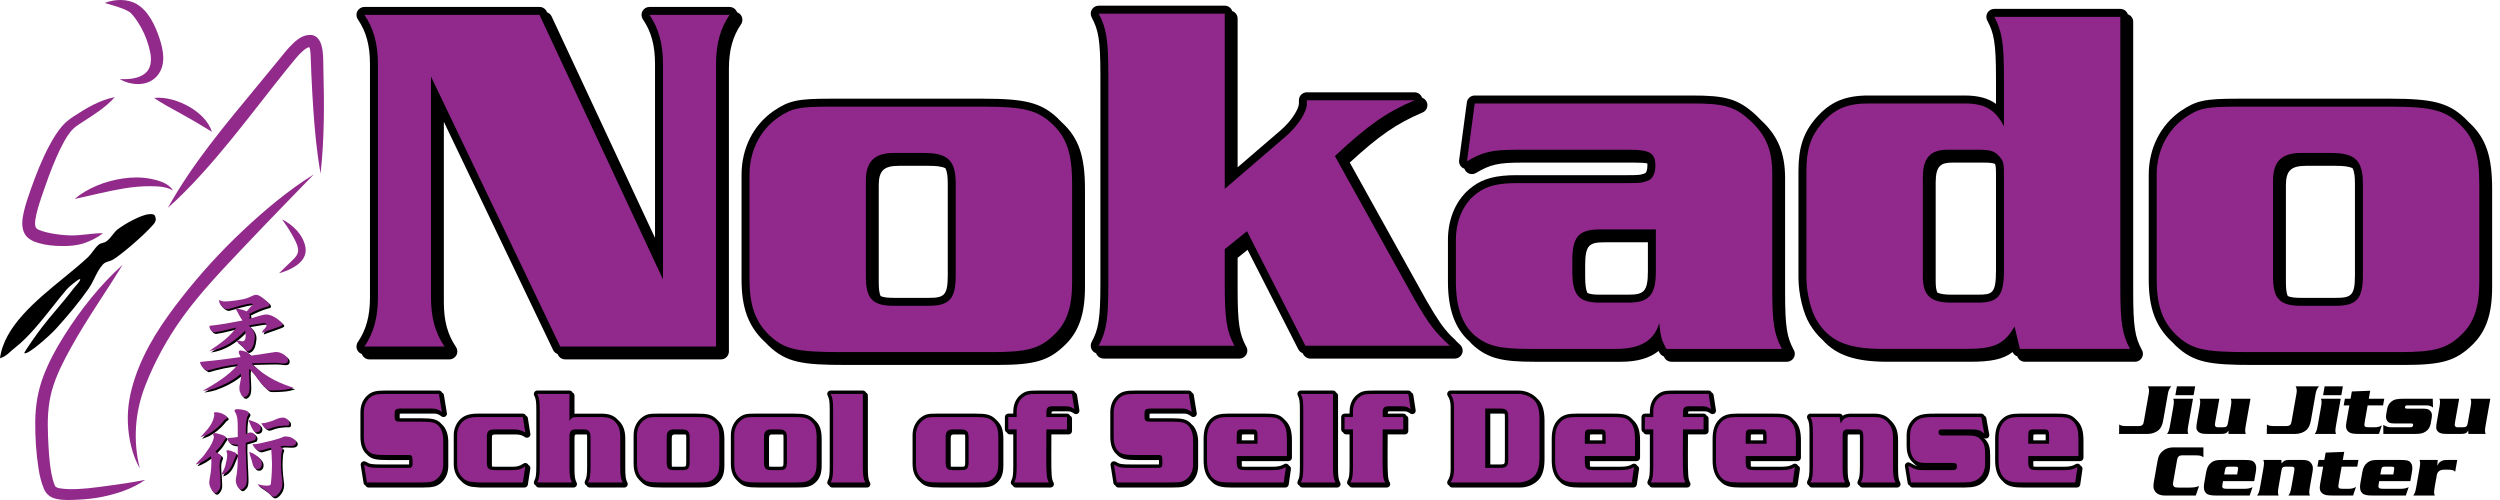 <?xml version="1.0" encoding="utf-8"?>
<!-- Generator: Adobe Illustrator 15.0.2, SVG Export Plug-In . SVG Version: 6.00 Build 0)  -->
<!DOCTYPE svg PUBLIC "-//W3C//DTD SVG 1.1//EN" "http://www.w3.org/Graphics/SVG/1.1/DTD/svg11.dtd">
<svg version="1.1" id="Layer_1" xmlns="http://www.w3.org/2000/svg" xmlns:xlink="http://www.w3.org/1999/xlink" x="0px" y="0px"
	 width="1100px" height="220px" viewBox="-300 -45 1100 220" enable-background="new -300 -45 1100 220" xml:space="preserve">
<g>
	<path d="M26.257-37.925c-0.42-0.796-1.125-1.378-1.949-1.664c-0.058-0.169-0.126-0.335-0.211-0.497
		c-0.606-1.147-1.797-1.865-3.095-1.865h-35.231c-1.298,0-2.489,0.718-3.095,1.866c-0.606,1.148-0.527,2.537,0.205,3.608
		c3.688,5.4,5.333,11.469,5.333,19.68v76.49l-45.496-97.464c-0.402-0.861-1.131-1.498-1.996-1.808l-0.165-0.353
		c-0.575-1.232-1.812-2.02-3.171-2.02h-77.041c-1.298,0-2.489,0.718-3.095,1.865s-0.528,2.536,0.204,3.608
		c3.689,5.404,5.334,11.474,5.334,19.681V85.813c0,8.211-1.645,14.282-5.334,19.685c-0.731,1.072-0.811,2.461-0.204,3.608
		c0.42,0.796,1.125,1.378,1.95,1.664c0.058,0.169,0.126,0.335,0.211,0.495c0.606,1.147,1.797,1.865,3.095,1.865h35.23
		c1.297,0,2.489-0.718,3.095-1.865s0.528-2.536-0.204-3.607c-3.688-5.404-5.333-11.476-5.333-19.686V8.6l48.058,100.382
		c0.404,0.845,1.125,1.468,1.977,1.774l0.184,0.385c0.582,1.215,1.81,1.988,3.157,1.988h68.552c1.933,0,3.5-1.567,3.5-3.5V-14.636
		c0-8.208,1.644-14.278,5.331-19.682C26.785-35.389,26.863-36.778,26.257-37.925z"/>
	<path d="M638.607,83.518V-35.428c0-1.533-0.992-2.821-2.363-3.295c-0.474-1.373-1.763-2.366-3.296-2.366h-55.464
		c-1.23,0-2.37,0.646-3.003,1.702c-0.632,1.056-0.663,2.366-0.082,3.451c2.928,5.467,3.839,9.698,3.839,25.502V0.711
		c-3.533-2.582-7.965-3.691-13.915-3.691h-42.085c-10.497,0-17.018,2.794-23.272,9.984c-5.502,6.416-7.646,12.951-7.646,23.31
		v46.884c0,7.123,2.091,15.718,4.958,20.417c1.656,2.758,3.519,5.055,5.664,6.96c6.07,6.823,14.641,9.601,28.619,9.601h36.336
		c9.071,0,14.487-1.053,18.646-4.261c0.394,0.905,1.152,1.595,2.072,1.911c0.486,1.391,1.793,2.35,3.293,2.35h48.458
		c0.006-0.001,0.014-0.001,0.02,0c1.934,0,3.5-1.567,3.5-3.5c0-0.721-0.218-1.391-0.591-1.947
		C639.487,103.396,638.607,99.036,638.607,83.518z M578.238,33.814v40.09c0,10.322-1.653,10.748-7.974,10.748H558.58
		c-2.826,0-4.787-0.274-6.147-0.915c-0.562-1.229-0.734-2.873-0.734-5.039V35.326c0-7.46,2.365-8.773,7.335-8.773h14.024
		c2.59,0,3.911,0.206,4.728,0.563C578.235,28.001,578.238,29.3,578.238,33.814z"/>
	<path d="M786.497,8.97c-0.086-0.08-0.172-0.155-0.258-0.234c-0.6-0.653-1.225-1.297-1.901-1.927
		c-7.092-6.582-14.043-8.384-32.339-8.384h-67.573c-14.378,0-18.103,0.811-24.949,5.448c-8.924,6.221-14.042,16.452-14.042,28.07
		v45.992c0,12.382,2.928,20.479,9.83,27.111c0.198,0.185,0.396,0.362,0.592,0.539c0.501,0.549,1.017,1.091,1.567,1.62
		c7.81,7.272,14.586,8.371,33.837,8.371h66.506c16.564,0,22.7-1.775,29.833-8.624c6.27-5.976,8.945-13.679,8.945-25.756V38.262
		C796.545,23.722,793.822,15.783,786.497,8.97z M705.802,79.004V36.515c0-6.394,2.229-8.551,8.836-8.551h13.17
		c3.417,0,5.759,0.266,7.358,1.08c0.76,1.525,1.007,3.717,1.007,6.838v40.308c0,8.896-1.7,9.865-8.399,9.865h-15.295
		c-2.658,0-4.535-0.194-5.862-0.789C705.997,83.874,705.802,81.872,705.802,79.004z"/>
	<path d="M167.344,8.97c-0.09-0.084-0.181-0.164-0.271-0.246c-0.596-0.649-1.217-1.289-1.89-1.915
		c-7.093-6.582-14.044-8.384-32.339-8.384H65.269c-14.38,0-18.105,0.811-24.948,5.448c-8.924,6.22-14.042,16.452-14.042,28.07
		v45.992c0,12.384,2.928,20.48,9.829,27.11c0.201,0.187,0.4,0.367,0.6,0.546c0.499,0.547,1.013,1.087,1.561,1.613
		c7.807,7.273,14.584,8.372,33.837,8.372h66.507c16.566,0,22.702-1.775,29.833-8.625c6.271-5.979,8.946-13.682,8.946-25.755V38.262
		C177.392,23.726,174.669,15.788,167.344,8.97z M86.649,79.004V36.515c0-6.394,2.229-8.551,8.834-8.551h13.17
		c3.415,0,5.756,0.266,7.355,1.079c0.761,1.524,1.008,3.717,1.008,6.839v40.308c0,8.896-1.7,9.865-8.399,9.865H93.322
		c-2.656,0-4.532-0.194-5.859-0.788C86.844,83.875,86.649,81.872,86.649,79.004z"/>
	<path d="M245.328,112.772c1.933,0,3.5-1.567,3.5-3.5c0-0.721-0.218-1.391-0.591-1.946c-2.805-5.329-3.684-9.689-3.684-25.217
		V68.446l4.374-3.524l22.328,43.781c0.408,0.801,1.104,1.392,1.92,1.69l0.239,0.469c0.598,1.172,1.803,1.91,3.118,1.91h63.54
		c1.438,0,2.73-0.88,3.257-2.219s0.181-2.863-0.873-3.844c-0.592-0.551-1.138-1.065-1.662-1.567
		c-0.145-0.211-0.305-0.413-0.497-0.592c-0.712-0.662-1.365-1.278-1.982-1.873c-3.465-3.63-5.876-7.153-10.692-15.479L293.897,26.52
		c13.192-12.08,20.663-17.172,32.037-22.025c1.53-0.652,2.389-2.291,2.056-3.92c-0.254-1.24-1.146-2.21-2.291-2.605
		c-0.482-1.391-1.791-2.354-3.297-2.354h-47.387c-1.933,0-3.5,1.567-3.5,3.5v1.532c0,1.949-2.82,7.198-7.919,11.588l-19.044,16.383
		v-65.453c0-1.534-0.992-2.822-2.365-3.295c-0.473-1.373-1.762-2.365-3.295-2.365h-55.475c-1.23,0-2.371,0.646-3.003,1.702
		c-0.632,1.056-0.664,2.366-0.083,3.451c2.927,5.463,3.838,9.693,3.838,25.5V79.95c0,15.814-0.911,20.046-3.838,25.511
		c-0.581,1.085-0.549,2.395,0.083,3.45c0.43,0.717,1.096,1.238,1.863,1.504c0.078,0.226,0.173,0.446,0.298,0.655
		c0.632,1.056,1.772,1.702,3.003,1.702h59.73C245.314,112.772,245.321,112.772,245.328,112.772z"/>
	<path d="M346.524,105.186c0.706,0.804,1.464,1.56,2.275,2.268c6.264,5.215,12.152,6.723,26.257,6.723h38.248
		c7.097,0,12.578-1.603,16.448-4.741c0.146,0.267,0.295,0.536,0.457,0.819c0.411,0.72,1.059,1.252,1.811,1.534
		c0.114,0.206,0.225,0.409,0.349,0.625c0.623,1.09,1.782,1.763,3.038,1.763h50.787c0.006-0.001,0.014-0.001,0.02,0
		c1.934,0,3.5-1.567,3.5-3.5c0-0.721-0.217-1.391-0.591-1.947c-2.804-5.326-3.683-9.654-3.683-25V33.356
		c0-10.941-3.128-18.523-10.455-25.347c-0.037-0.035-0.072-0.064-0.109-0.098c-0.646-0.696-1.32-1.384-2.049-2.063
		c-8.136-7.611-13.97-8.828-28.527-8.828h-95.42c-1.754,0-3.236,1.298-3.469,3.036l-3.397,25.417
		c-0.178,1.33,0.42,2.645,1.539,3.384c0.248,0.165,0.515,0.288,0.788,0.383c0.247,0.714,0.717,1.346,1.371,1.778
		c1.12,0.741,2.563,0.774,3.717,0.089c6.306-3.745,9.875-4.554,20.101-4.554h49.731c2.688,0,4.429,0.109,5.577,0.357
		c0.021,0.301,0.023,0.63,0.023,0.996c0,1.539-0.372,3.188-1.202,3.402c-0.088,0.022-0.175,0.048-0.261,0.078l-0.198,0.068
		c-1.39,0.478-1.809,0.622-7.163,0.622h-48.876c-8.869,0-14.651,1.525-19.287,5.062c-6.851,5.036-10.779,13.566-10.779,23.405v18.4
		C337.095,90.994,340.162,99.563,346.524,105.186z M397.473,76.51v-4.61c0-9.081,1.73-10.292,8.608-10.292h18.996v12.744
		c0,9.02-1.837,10.302-8.618,10.302h-12.537c-2.404,0-4.169-0.158-5.461-0.739C397.739,82.368,397.473,80.037,397.473,76.51z"/>
	<path d="M-105.713,141.6c-0.102-0.117-0.199-0.241-0.307-0.348c-1.84-1.902-4.032-2.209-8.564-2.209h-8.896
		c-0.266,0-0.472-0.005-0.653-0.013c0-0.053-0.002-0.101-0.002-0.161v-1.343c0-0.245,0.021-0.384,0.038-0.455
		c0.104-0.033,0.36-0.089,0.903-0.089h14.104c1.191,0,1.918,0.17,3.337,1.223c0.264,0.196,0.579,0.296,0.894,0.296
		c0.007,0,0.013,0,0.02,0c0.829,0,1.5-0.672,1.5-1.5c0-0.168-0.028-0.33-0.079-0.481l-1.262-7.703
		c-0.083-0.504-0.418-0.901-0.856-1.104c-0.241-0.518-0.75-0.874-1.344-0.874h-23.434c-4.245,0-6.128,0.353-8.256,2.349
		c-1.888,1.82-2.845,4.267-2.845,7.269v10.687c0,3.462,0.876,6.016,2.587,7.575c0.046,0.043,0.097,0.075,0.144,0.116
		c0.181,0.215,0.372,0.418,0.577,0.604c1.792,1.687,4.173,1.983,8.514,1.983h9.604c0,0.057,0.002,0.11,0.002,0.174v1.226
		c0,0.246-0.005,0.417-0.013,0.535c-0.287,0.009-0.812,0.009-1.471,0.009h-10.469c-4.752,0-5.375-0.165-7.098-1.19
		c-0.5-0.297-1.127-0.278-1.609,0.048c-0.481,0.326-0.73,0.902-0.639,1.478l1.248,7.825c0.081,0.506,0.417,0.905,0.857,1.11
		c0.241,0.517,0.75,0.874,1.345,0.874h23.976c4.245,0,6.128-0.353,8.256-2.348c1.888-1.822,2.845-4.248,2.845-7.211v-10.628
		c0-3.074-0.933-5.762-2.538-7.35C-105.433,141.834-105.575,141.722-105.713,141.6z"/>
	<path d="M-81.375,146.15h7.92c2.047,0,3.173,0.301,4.462,1.193c0.256,0.178,0.555,0.267,0.854,0.267c0.007,0,0.013,0,0.02,0
		c0.829,0,1.5-0.672,1.5-1.5c0-0.165-0.027-0.324-0.076-0.473l-1.047-6.651c-0.08-0.507-0.417-0.908-0.857-1.113
		c-0.241-0.518-0.75-0.874-1.345-0.874h-19.962c-3.307,0-5.569,0.691-7.32,2.229c-1.873,1.598-3.13,4.426-3.13,7.038v13.022
		c0,2.9,1.156,5.481,3.063,7.189c1.168,1.327,2.715,2.276,4.517,2.663c0.366,0.057,3.414,0.368,3.972,0.368h19.582
		c0.741,0,1.37-0.54,1.482-1.272l1.085-7.065c0.09-0.586-0.173-1.17-0.672-1.49c-0.051-0.033-0.109-0.048-0.163-0.073
		c-0.117-0.261-0.308-0.487-0.557-0.647c-0.5-0.32-1.14-0.317-1.635,0.01c-1.696,1.115-2.652,1.388-4.872,1.388h-7.431
		c-0.729,0-1.208-0.029-1.548-0.104c-0.025-0.193-0.029-0.423-0.029-0.713v-11.504C-83.563,146.257-83.563,146.15-81.375,146.15z"/>
	<path d="M-24.874,160.768v-12.847c0-3.187-0.806-5.603-2.445-7.367c-0.246-0.273-0.495-0.521-0.75-0.75
		c-1.871-2.068-3.907-2.805-7.759-2.805h-10.361c-0.366,0-0.707,0.02-1.035,0.055v-7.995c0-0.601-0.355-1.115-0.865-1.354
		c-0.239-0.511-0.754-0.866-1.355-0.866h-14.158c-0.522,0-1.007,0.271-1.28,0.718c-0.272,0.445-0.293,1.001-0.055,1.466
		c0.702,1.37,0.92,2.453,0.92,6.558v24.468c0,4.105-0.218,5.188-0.92,6.558c-0.238,0.465-0.217,1.021,0.055,1.466
		c0.157,0.257,0.388,0.446,0.653,0.569c0.023,0.05,0.038,0.104,0.067,0.151c0.272,0.446,0.757,0.718,1.28,0.718h15.243
		c0.519,0,1.001-0.269,1.274-0.709s0.3-0.992,0.07-1.457c-0.72-1.453-0.929-2.492-0.929-6.575v-12.964
		c0-1.653,0.339-1.653,1.158-1.653h3.58c0.284,0,0.521,0,0.718,0.029c0.066,0.282,0.1,0.659,0.1,1.195v12.672
		c0,4.084-0.209,5.123-0.929,6.575c-0.23,0.465-0.204,1.016,0.07,1.457c0.157,0.252,0.386,0.439,0.647,0.561
		c0.025,0.054,0.042,0.109,0.073,0.16c0.273,0.44,0.755,0.709,1.274,0.709h15.243c0.522,0,1.007-0.271,1.28-0.718
		s0.293-1.002,0.055-1.467C-24.655,165.956-24.874,164.874-24.874,160.768z"/>
	<path d="M15.741,139.903c-0.149-0.166-0.294-0.334-0.461-0.496c-2.141-2.073-4.315-2.408-8.692-2.408h-17.25
		c-3.604,0-4.772,0.184-6.741,1.572c-2.427,1.766-3.818,4.655-3.818,7.928v12.264c0,3.455,0.796,5.729,2.679,7.615
		c0.14,0.136,0.279,0.264,0.418,0.386c0.101,0.111,0.194,0.227,0.302,0.335c2.137,2.078,4.044,2.41,9.074,2.41H8.231
		c3.939,0,5.93-0.346,8.055-2.479c1.717-1.707,2.45-3.876,2.45-7.254v-11.446c0-4.039-0.741-6.262-2.735-8.201
		C15.915,140.045,15.827,139.981,15.741,139.903z M-4.427,159.191v-11.329c0-1.476,0.391-1.712,1.646-1.712h3.363
		c0.56,0,0.957,0.024,1.258,0.1c0.077,0.309,0.103,0.718,0.103,1.301v10.744c0,2.063-0.175,2.063-1.538,2.063h-3.905
		c-0.356,0-0.637,0-0.857-0.029C-4.409,160.058-4.427,159.695-4.427,159.191z"/>
	<path d="M58.537,139.903c-0.149-0.166-0.294-0.334-0.461-0.496c-2.141-2.073-4.315-2.408-8.692-2.408h-17.25
		c-3.604,0-4.772,0.184-6.741,1.572c-2.427,1.766-3.818,4.655-3.818,7.928v12.264c0,3.455,0.796,5.729,2.679,7.615
		c0.14,0.136,0.279,0.264,0.418,0.386c0.101,0.111,0.194,0.227,0.302,0.335c2.137,2.078,4.044,2.41,9.074,2.41h16.979
		c3.939,0,5.93-0.346,8.055-2.479c1.717-1.707,2.45-3.876,2.45-7.254v-11.446c0-4.039-0.741-6.262-2.735-8.201
		C58.71,140.045,58.623,139.981,58.537,139.903z M38.368,159.191v-11.329c0-1.476,0.391-1.712,1.646-1.712h3.363
		c0.56,0,0.957,0.024,1.257,0.1c0.077,0.309,0.103,0.718,0.103,1.301v10.744c0,2.063-0.175,2.063-1.538,2.063h-3.906
		c-0.356,0-0.636,0-0.857-0.029C38.387,160.058,38.368,159.695,38.368,159.191z"/>
	<path d="M81.868,160.768v-31.709c0-0.601-0.355-1.115-0.865-1.354c-0.239-0.511-0.754-0.866-1.355-0.866H65.49
		c-0.522,0-1.007,0.271-1.28,0.718c-0.272,0.445-0.293,1.001-0.055,1.466c0.702,1.37,0.92,2.453,0.92,6.558v24.468
		c0,4.105-0.218,5.188-0.92,6.558c-0.238,0.465-0.217,1.021,0.055,1.466c0.157,0.257,0.388,0.446,0.653,0.569
		c0.023,0.05,0.038,0.104,0.067,0.151c0.272,0.446,0.757,0.718,1.28,0.718h15.243c0.007-0.001,0.013-0.001,0.02,0
		c0.829,0,1.5-0.672,1.5-1.5c0-0.324-0.103-0.625-0.278-0.871C82.067,165.851,81.868,164.685,81.868,160.768z"/>
	<path d="M138.486,139.903c-0.149-0.166-0.294-0.334-0.461-0.496c-2.141-2.073-4.315-2.408-8.692-2.408h-17.25
		c-3.604,0-4.772,0.184-6.741,1.572c-2.427,1.766-3.818,4.655-3.818,7.928v12.264c0,3.455,0.796,5.729,2.679,7.615
		c0.14,0.136,0.279,0.264,0.418,0.386c0.101,0.111,0.194,0.227,0.302,0.335c2.137,2.078,4.044,2.41,9.074,2.41h16.979
		c3.939,0,5.93-0.346,8.055-2.479c1.717-1.707,2.45-3.876,2.45-7.254v-11.446c0-4.039-0.741-6.262-2.735-8.201
		C138.659,140.045,138.572,139.981,138.486,139.903z M118.317,159.191v-11.329c0-1.476,0.391-1.712,1.646-1.712h3.363
		c0.56,0,0.957,0.024,1.257,0.1c0.077,0.309,0.103,0.718,0.103,1.301v10.744c0,2.063-0.175,2.063-1.538,2.063h-3.906
		c-0.356,0-0.636,0-0.857-0.029C118.336,160.058,118.317,159.695,118.317,159.191z"/>
	<path d="M173.897,128.829c-0.079-0.509-0.416-0.911-0.857-1.117c-0.241-0.518-0.75-0.874-1.345-0.874h-14.646
		c-4.556,0-5.834,0.17-7.922,1.838c-2.151,1.684-3.288,4.293-3.288,7.546v0.777h-2.188c-0.829,0-1.5,0.672-1.5,1.5v5.431
		c0,0.601,0.355,1.115,0.865,1.354c0.239,0.511,0.754,0.866,1.355,0.866h1.468v13.896c0,4.084-0.209,5.123-0.929,6.575
		c-0.23,0.465-0.204,1.016,0.07,1.457c0.157,0.252,0.386,0.439,0.647,0.561c0.025,0.054,0.042,0.109,0.073,0.16
		c0.273,0.44,0.755,0.709,1.274,0.709h15.243c0.527,0,1.016-0.276,1.287-0.729c0.271-0.452,0.285-1.014,0.036-1.479
		c-0.854-1.596-0.962-2.918-0.962-11.789c0-3.328,0-5.497,0.039-9.361h7.574c0.829,0,1.5-0.672,1.5-1.5v-5.431
		c0-0.601-0.355-1.115-0.865-1.354c-0.239-0.511-0.754-0.866-1.355-0.866h-6.831c0.031-0.718,0.152-0.878,0.152-0.881
		c0.002-0.001,0.181-0.128,0.944-0.128h5.642c1.592,0,1.748,0.023,3.261,0.989c0.496,0.316,1.133,0.314,1.627-0.007
		c0.494-0.322,0.753-0.903,0.663-1.486L173.897,128.829z"/>
	<path d="M224.228,141.6c-0.102-0.117-0.199-0.241-0.307-0.348c-1.84-1.902-4.032-2.209-8.564-2.209h-8.896
		c-0.266,0-0.472-0.005-0.653-0.013c-0.001-0.053-0.002-0.101-0.002-0.161v-1.343c0-0.245,0.021-0.384,0.038-0.455
		c0.104-0.033,0.36-0.089,0.903-0.089h14.104c1.191,0,1.918,0.17,3.337,1.223c0.264,0.196,0.579,0.296,0.894,0.296
		c0.007,0,0.013,0,0.02,0c0.829,0,1.5-0.672,1.5-1.5c0-0.168-0.028-0.33-0.079-0.481l-1.262-7.703
		c-0.083-0.504-0.418-0.901-0.856-1.104c-0.241-0.518-0.75-0.874-1.344-0.874h-23.434c-4.245,0-6.128,0.353-8.256,2.349
		c-1.888,1.82-2.845,4.267-2.845,7.269v10.687c0,3.462,0.876,6.016,2.587,7.575c0.046,0.043,0.097,0.075,0.144,0.116
		c0.181,0.215,0.372,0.418,0.577,0.604c1.792,1.687,4.173,1.983,8.514,1.983h9.604c0,0.057,0.002,0.11,0.002,0.174v1.226
		c0,0.246-0.005,0.417-0.013,0.535c-0.287,0.009-0.811,0.009-1.471,0.009h-10.47c-4.752,0-5.375-0.165-7.098-1.19
		c-0.5-0.297-1.127-0.278-1.609,0.048c-0.481,0.326-0.73,0.902-0.639,1.478l1.248,7.825c0.081,0.506,0.417,0.905,0.857,1.11
		c0.241,0.517,0.75,0.874,1.345,0.874h23.976c4.245,0,6.128-0.353,8.256-2.348c1.888-1.822,2.845-4.248,2.845-7.211v-10.628
		c0-3.074-0.933-5.762-2.538-7.35C224.508,141.834,224.366,141.722,224.228,141.6z"/>
	<path d="M265.189,139.606c-1.98-2.205-3.985-2.607-8.501-2.607h-16.437c-3.241,0-5.665,0.415-7.737,2.488
		c-2.054,2.073-2.93,4.693-2.93,8.764v9.285c0,3.951,0.959,6.837,2.937,8.829c0.112,0.111,0.235,0.2,0.352,0.302
		c0.123,0.14,0.237,0.287,0.369,0.419c2.017,2.011,4.853,2.423,8.491,2.423h23.813c0.746,0,1.378-0.548,1.484-1.286l0.977-6.773
		c0.084-0.58-0.178-1.156-0.671-1.474c-0.052-0.034-0.111-0.05-0.166-0.076c-0.116-0.259-0.306-0.484-0.554-0.645
		c-0.491-0.318-1.125-0.321-1.62-0.005c-1.201,0.766-2.727,1.107-4.943,1.107h-11.88c-0.808,0-1.354-0.001-1.726-0.077
		c-0.066-0.337-0.068-0.814-0.068-1.498v-0.895h20.577c0.828,0,1.5-0.672,1.5-1.5v-7.532c0-3.987-0.73-6.505-2.43-8.401
		C265.749,140.136,265.472,139.856,265.189,139.606z M246.378,147.921c0-0.866,0.031-1.445,0.092-1.727
		c0.141-0.021,0.407-0.044,0.903-0.044h4.285c0.054,0,0.097,0.001,0.145,0.002c0.014,0.254,0.022,0.566,0.022,0.989v1.595h-5.447
		V147.921z"/>
	<path d="M288.739,160.768v-31.709c0-0.601-0.355-1.114-0.864-1.354c-0.239-0.51-0.755-0.866-1.355-0.866h-14.158
		c-0.522,0-1.008,0.271-1.28,0.718c-0.272,0.445-0.293,1.001-0.055,1.466c0.701,1.369,0.92,2.452,0.92,6.558v24.468
		c0,4.106-0.219,5.188-0.92,6.557c-0.238,0.465-0.218,1.021,0.055,1.467c0.156,0.257,0.388,0.446,0.652,0.569
		c0.023,0.05,0.038,0.104,0.067,0.151c0.272,0.446,0.758,0.718,1.28,0.718h15.243c0.007-0.001,0.014,0,0.02,0
		c0.829,0,1.5-0.672,1.5-1.5c0-0.325-0.103-0.625-0.278-0.871C288.938,165.851,288.739,164.686,288.739,160.768z"/>
	<path d="M321.863,128.829c-0.079-0.509-0.415-0.911-0.856-1.117c-0.241-0.518-0.75-0.874-1.346-0.874h-14.646
		c-4.556,0-5.834,0.17-7.922,1.838c-2.15,1.684-3.287,4.293-3.287,7.546v0.777h-2.189c-0.828,0-1.5,0.672-1.5,1.5v5.431
		c0,0.601,0.355,1.114,0.864,1.354c0.239,0.51,0.755,0.866,1.355,0.866h1.47v13.896c0,4.082-0.209,5.121-0.93,6.576
		c-0.229,0.465-0.203,1.016,0.07,1.456c0.156,0.252,0.386,0.439,0.646,0.561c0.025,0.053,0.042,0.109,0.073,0.16
		c0.273,0.44,0.756,0.709,1.274,0.709h15.242c0.527,0,1.016-0.276,1.287-0.729c0.271-0.452,0.284-1.014,0.036-1.479
		c-0.854-1.597-0.962-2.919-0.962-11.79c0-3.328,0-5.497,0.038-9.361h7.575c0.828,0,1.5-0.672,1.5-1.5v-5.431
		c0-0.6-0.355-1.114-0.864-1.354c-0.239-0.511-0.755-0.867-1.355-0.867h-6.833c0.031-0.718,0.152-0.878,0.152-0.881
		c0.002-0.001,0.182-0.128,0.945-0.128h5.641c1.592,0,1.749,0.023,3.261,0.989c0.497,0.317,1.134,0.315,1.627-0.007
		c0.494-0.322,0.753-0.903,0.663-1.486L321.863,128.829z"/>
	<path d="M376.32,130.324c-1.937-2.151-5.03-3.486-8.169-3.486h-29.889c-0.551,0-1.057,0.302-1.319,0.786
		c-0.262,0.484-0.237,1.073,0.063,1.534c0.882,1.35,1.274,2.879,1.274,4.961v27.388c0,2.082-0.393,3.611-1.274,4.961
		c-0.301,0.461-0.325,1.05-0.063,1.534c0.155,0.287,0.401,0.498,0.687,0.633c0.014,0.028,0.018,0.06,0.033,0.088
		c0.263,0.484,0.769,0.786,1.319,0.786h29.889c3.237,0,6.441-1.412,8.386-3.716c1.594-1.989,2.336-4.829,2.336-8.938v-16.643
		c0-4.108-0.742-6.948-2.36-8.968C376.956,130.918,376.646,130.614,376.32,130.324z M355.726,136.982h5.063
		c0.616,0,1.006,0.041,1.264,0.099c0.066,0.286,0.097,0.837,0.097,2.235v16.993c0,2.115-0.071,2.31-0.231,2.547
		c-0.023,0.035-0.046,0.072-0.067,0.109c-0.077,0.14-0.222,0.398-1.781,0.398h-4.344V136.982z"/>
	<path d="M418.364,139.606c-1.98-2.205-3.985-2.607-8.502-2.607h-16.436c-3.24,0-5.664,0.415-7.738,2.488
		c-2.054,2.073-2.93,4.694-2.93,8.764v9.285c0,3.951,0.959,6.838,2.937,8.829c0.11,0.11,0.233,0.198,0.349,0.299
		c0.123,0.142,0.239,0.289,0.371,0.422c2.018,2.011,4.854,2.423,8.49,2.423h23.813c0.746,0,1.378-0.548,1.484-1.286l0.977-6.773
		c0.084-0.58-0.178-1.156-0.671-1.474c-0.052-0.034-0.111-0.05-0.166-0.076c-0.116-0.259-0.306-0.484-0.554-0.645
		c-0.492-0.318-1.126-0.321-1.62-0.005c-1.201,0.766-2.727,1.107-4.943,1.107h-11.88c-0.808,0-1.354-0.001-1.726-0.077
		c-0.066-0.338-0.068-0.814-0.068-1.498v-0.895h20.578c0.828,0,1.5-0.672,1.5-1.5v-7.532c0-3.987-0.73-6.505-2.43-8.401
		C418.924,140.136,418.646,139.856,418.364,139.606z M399.552,147.921c0-0.866,0.031-1.445,0.092-1.727
		c0.142-0.021,0.407-0.044,0.903-0.044h4.285c0.054,0,0.097,0.001,0.145,0.002c0.014,0.254,0.022,0.566,0.022,0.989v1.595h-5.447
		V147.921z"/>
	<path d="M443.831,135.99h5.641c1.592,0,1.749,0.023,3.261,0.989c0.497,0.317,1.134,0.315,1.627-0.007
		c0.494-0.322,0.753-0.903,0.663-1.486l-1.03-6.657c-0.079-0.509-0.415-0.911-0.856-1.117c-0.241-0.518-0.75-0.874-1.346-0.874
		h-14.646c-4.556,0-5.834,0.17-7.922,1.838c-2.15,1.684-3.287,4.293-3.287,7.546v0.777h-2.189c-0.828,0-1.5,0.672-1.5,1.5v5.431
		c0,0.601,0.355,1.114,0.864,1.354c0.239,0.51,0.755,0.866,1.355,0.866h1.47v13.896c0,4.082-0.209,5.121-0.93,6.576
		c-0.229,0.465-0.203,1.016,0.07,1.456c0.156,0.252,0.386,0.439,0.646,0.561c0.025,0.053,0.042,0.109,0.073,0.16
		c0.273,0.44,0.756,0.709,1.274,0.709h15.242c0.527,0,1.016-0.276,1.287-0.729c0.271-0.452,0.284-1.014,0.036-1.479
		c-0.854-1.597-0.962-2.919-0.962-11.79c0-3.328,0-5.497,0.038-9.361h7.575c0.828,0,1.5-0.672,1.5-1.5v-5.431
		c0-0.6-0.355-1.114-0.864-1.354c-0.239-0.511-0.755-0.867-1.355-0.867h-6.833c0.031-0.718,0.152-0.878,0.152-0.881
		C442.888,136.117,443.067,135.99,443.831,135.99z"/>
	<path d="M489.147,139.606c-1.98-2.205-3.985-2.607-8.502-2.607H464.21c-3.24,0-5.664,0.415-7.738,2.488
		c-2.054,2.073-2.93,4.694-2.93,8.764v9.285c0,3.951,0.959,6.838,2.937,8.829c0.11,0.11,0.233,0.198,0.349,0.299
		c0.123,0.142,0.239,0.289,0.371,0.422c2.018,2.011,4.854,2.423,8.49,2.423h23.813c0.746,0,1.378-0.548,1.484-1.286l0.977-6.773
		c0.084-0.58-0.178-1.156-0.671-1.474c-0.052-0.034-0.111-0.05-0.166-0.076c-0.116-0.259-0.306-0.484-0.554-0.645
		c-0.492-0.318-1.126-0.321-1.62-0.005c-1.201,0.766-2.727,1.107-4.943,1.107h-11.88c-0.808,0-1.354-0.001-1.726-0.077
		c-0.066-0.338-0.068-0.814-0.068-1.498v-0.895h20.578c0.828,0,1.5-0.672,1.5-1.5v-7.532c0-3.987-0.73-6.505-2.43-8.401
		C489.707,140.136,489.43,139.856,489.147,139.606z M470.335,147.921c0-0.866,0.031-1.445,0.092-1.727
		c0.142-0.021,0.407-0.044,0.903-0.044h4.285c0.054,0,0.097,0.001,0.145,0.002c0.014,0.254,0.022,0.566,0.022,0.989v1.595h-5.447
		V147.921z"/>
	<path d="M535.154,160.768v-12.029c0-3.579-0.691-5.798-2.452-7.896c-0.327-0.402-0.674-0.748-1.031-1.066
		c-1.745-1.956-3.866-2.777-7.199-2.777h-9.818c-1.644,0-2.859,0.269-3.839,0.912c-0.021-0.012-0.043-0.021-0.064-0.031
		c-0.239-0.524-0.761-0.881-1.358-0.881H496.59c-0.522,0-1.008,0.271-1.28,0.718s-0.293,1.002-0.055,1.467
		c0.701,1.368,0.92,2.45,0.92,6.557v14.307c0,4.106-0.219,5.188-0.92,6.557c-0.238,0.465-0.218,1.021,0.055,1.467
		c0.156,0.257,0.388,0.446,0.652,0.569c0.023,0.05,0.038,0.104,0.067,0.151c0.272,0.446,0.758,0.718,1.28,0.718h15.243
		c0.522,0,1.008-0.271,1.28-0.718s0.293-1.002,0.055-1.467c-0.701-1.368-0.92-2.45-0.92-6.557v-13.314
		c0-1.024,0.127-1.228,0.109-1.218c0.012-0.007,0.17-0.085,0.723-0.085h4.015c0.194,0,0.351,0.007,0.48,0.016
		c0.037,0.291,0.066,0.712,0.066,1.326v12.555c0,4.106-0.219,5.188-0.92,6.557c-0.238,0.465-0.218,1.021,0.055,1.467
		c0.156,0.257,0.388,0.446,0.652,0.569c0.023,0.05,0.038,0.104,0.067,0.151c0.272,0.446,0.758,0.718,1.28,0.718h15.242
		c0.522,0,1.007-0.271,1.279-0.718c0.273-0.445,0.294-1.001,0.056-1.466C535.372,165.956,535.154,164.873,535.154,160.768z"/>
	<path d="M572.77,147.597c-0.033-0.035-0.059-0.071-0.093-0.105c0.059,0.047,0.111,0.087,0.173,0.137
		c0.273,0.221,0.607,0.333,0.942,0.333c0.006-0.001,0.012-0.001,0.02,0c0.829,0,1.5-0.672,1.5-1.5c0-0.177-0.03-0.346-0.086-0.503
		l-1.26-7.004c-0.089-0.494-0.422-0.881-0.854-1.081c-0.241-0.518-0.749-0.874-1.343-0.874h-20.504
		c-5.203,0-7.762,0.437-10.146,3.155c-1.441,1.692-2.203,3.927-2.203,6.462v4.555c0,2.689,0.641,4.853,1.897,6.421
		c0.323,0.408,0.656,0.737,0.997,1.031c0.571,0.655,1.163,1.147,1.808,1.487c-0.886-0.227-1.717-0.662-3.241-1.496
		c-0.502-0.275-1.117-0.239-1.586,0.092c-0.468,0.331-0.706,0.899-0.614,1.465l1.193,7.357c0.081,0.504,0.417,0.902,0.855,1.106
		c0.241,0.518,0.75,0.874,1.345,0.874h22.891c3.785,0,5.904-0.563,7.826-2.081c2.277-1.82,3.384-4.438,3.384-8.003v-4.088
		c0-2.922-0.398-5.264-2.3-7.153C573.17,147.968,572.97,147.775,572.77,147.597z"/>
	<path d="M613.465,139.606c-1.98-2.205-3.985-2.607-8.502-2.607h-16.436c-3.24,0-5.664,0.415-7.738,2.488
		c-2.054,2.073-2.93,4.694-2.93,8.764v9.285c0,3.951,0.959,6.838,2.937,8.829c0.11,0.11,0.233,0.198,0.349,0.299
		c0.123,0.142,0.239,0.289,0.371,0.422c2.018,2.011,4.854,2.423,8.49,2.423h23.813c0.746,0,1.378-0.548,1.484-1.286l0.977-6.773
		c0.084-0.58-0.178-1.156-0.671-1.474c-0.052-0.034-0.111-0.05-0.166-0.076c-0.116-0.259-0.306-0.484-0.554-0.645
		c-0.491-0.318-1.125-0.321-1.62-0.005c-1.201,0.766-2.727,1.107-4.943,1.107h-11.879c-0.809,0-1.354-0.001-1.727-0.077
		c-0.066-0.338-0.068-0.814-0.068-1.498v-0.895h20.578c0.828,0,1.5-0.672,1.5-1.5v-7.532c0-3.987-0.73-6.505-2.43-8.401
		C614.024,140.136,613.747,139.856,613.465,139.606z M594.652,147.921c0-0.866,0.031-1.445,0.092-1.727
		c0.142-0.021,0.407-0.044,0.903-0.044h4.285c0.054,0,0.097,0.001,0.146,0.002c0.013,0.254,0.021,0.566,0.021,0.989v1.595h-5.447
		V147.921z"/>
</g>
<g id="Layer_2">
</g>
<g>
	<g>
		<path fill-rule="evenodd" clip-rule="evenodd" d="M-180.799,90.242c-0.332,0.281-0.859,0.533-1.325,0.523
			c-2.712,0.789-5.116,1.894-7.461,3.055c0.304,0.624,0.31,1.62-0.08,2.133c1.822-0.302,3.672-1.093,5.718-1.573
			c0.424-0.104,0.858-0.186,1.302-0.257c0.126,0.021,0.997-0.04,1.375,0.038c1.94,0.404,3.534,1.4,4.839,2.594
			c0.48,0.44,2.016,1.472,1.327,2.082c-0.688,0.608-6.455,2.373-8.745,3.313c-0.424-1.153,2.347-2.258,1.766-3.751
			c-0.09-0.236-0.37-0.677-1.74-0.472c-1.913,0.288-4.934,0.84-6.003,0.995c1.321,1.054,2.973,3.053,2.648,5.58
			c-0.327,2.538-0.805,4.928-2.809,5.759c-1.034,0.219-1.351-0.5-1.806-1.093c-0.966-1.249-2.338-2.398-3.529-3.354
			c0.574-0.681,1.893,0.114,2.768,0.086c1.776-0.086,1.434-3.075,1.122-4.665c-4.021,4.176-9.15,8.021-15.724,8.851
			c4.406-2.898,8.736-5.883,11.834-10.203c-2.784,0.516-5.795,1.516-8.746,1.917c-1.865,0.601-2.965-0.991-3.088-2.704
			c5.047-0.541,9.773-1.414,14.563-2.354c-0.926-1.336-2.186-3.583-2.962-5.227c0.057-0.184,2.33,0.302,3.282,0.604
			c0.501,0.161,1.564,0.608,1.564,0.608s1.975-2.491,2.61-2.748c0.132-0.583-0.37-0.535-0.724-0.694
			c-3.585,0.408-7.079,1.708-10.229,2.485c-1.189,0.293-3.081-1.352-3.57-2.573c-0.078-0.195-0.348-1.514-0.348-1.514
			s1.269,0.682,2.256,0.672c1.397-0.007,3.035-0.099,4.271-0.336c0.784,0.038,3.737-0.646,4.012-0.613
			c1.625-0.304,3.271-1.062,4.731-1.741c1.941-0.906,3.802,1.068,5.295,2.226c0.571,0.436,1.283,0.928,1.606,1.698
			C-180.799,89.807-180.799,90.025-180.799,90.242z"/>
		<path fill-rule="evenodd" clip-rule="evenodd" d="M-188.985,112.223c2.22-0.225,4.335-0.646,6.492-0.955
			c0.717-0.107,3.25-0.469,3.5-0.526c2.507-0.599,4.707,0.816,5.974,2.18c0.273,0.295,0.584,0.9,0.442,1.66
			c-0.292,1.57-2.614,1.065-3.933,0.87c-1.549-0.227-9.37,0.122-12.035,0.131c4.382,4.688,10.204,7.964,16.74,10.196
			c0.317,0.106,1.694,0.543,1.694,0.543s-2.479,0.727-3.725,0.876c-2.444,0.282-5.586,0.379-6.645,0.292
			c-1.04,0.044-1.612-0.84-2.326-1.439c-1.2-1.014-2.654-2.926-3.727-4.49c-0.867-1.261-2.026-2.422-3.012-3.579
			c-0.507,2.724,0.58,7.536-0.161,10.384c-0.292,1.123-1.685,2.775-2.848,1.829c-0.658-0.53-0.879-1.548-1.285-2.441
			c-0.491-2.899,0.975-4.598,0.521-7.586c-1.096,0.974-2.273,1.842-3.498,2.618c-1.645,1.039-3.375,1.909-5.143,2.673
			c-0.92,0.395-1.85,0.763-2.789,1.107c-0.922,0.336-3.483,0.962-5.379,1.146c5.734-3.321,11.466-6.638,15.605-11.691
			c-4.67,0.435-9.374,1.563-13.638,2.792c-1.565-0.739-2.617-1.853-3.132-3.664c0.073-0.036,0.125-0.1,0.162-0.178
			c6.083-0.569,11.587-1.266,17.652-2.135c-0.062-0.854-0.95-1.455-0.683-2.485c0.112-0.431,0.501-0.465,0.957-0.406
			c0.461,0.059,2.159,0.492,2.553,0.707C-189.966,111.024-189.331,111.502-188.985,112.223z"/>
	</g>
	<g>
		<path fill-rule="evenodd" clip-rule="evenodd" d="M-191.067,146.743c0.635-0.064,0.95-0.581,1.441-0.688
			c2.069-0.437,3.849,1.747,2.451,3.308c-1.282,0.442-2.639,0.817-3.975,1.21c0.098,1.146-0.079,2.299,0.002,3.449
			c0.124,1.741,0.122,3.49,0.199,5.236c0.09,1.969,0.221,3.934,0.266,5.906c0.034,1.436,0.175,3.14-0.575,4.446
			c-0.198,0.344-1.049,1.262-1.498,1.429c-0.435,0.161-0.765,0.04-1.016-0.121c-1.062-0.658-1.957-2.766-1.735-4.432
			c0.071-0.548,0.259-1.22,0.381-2.056c0.49-3.431,0.47-6.896,0.468-10.349c0-0.217-0.024-2.703-0.003-2.703
			c-2.653,0.164-4.631-0.886-4.442-2.902c1.688-0.063,2.728-0.262,4.442-0.488c-0.05-1.877,0.056-3.76-0.027-5.639
			c-0.069-1.579-0.13-3.349-0.846-4.807c-0.155-0.319-0.517-0.689-0.548-1.044c-0.086-0.955,1.716-0.743,2.31-0.677
			c1.438,0.159,4.125,0.534,3.973,1.933c-0.053,0.495-0.688,1.121-0.845,1.816C-191.131,141.735-191.178,144.448-191.067,146.743z"
			/>
		<path fill-rule="evenodd" clip-rule="evenodd" d="M-211.091,148.107c0,0,2.935-3.293,3.199-3.618
			c0.96-1.19,1.785-2.438,2.33-3.853c0.166-0.43,0.305-0.871,0.392-1.319c0.065-0.335,0.195-0.687,0.185-1.033
			c-0.005-0.154-0.264-0.937-0.121-1.009c1.47-0.733,5.597,0.954,5.712,2.135c0.045,0.435-0.463,0.673-0.785,0.868
			c-0.458,0.273-0.657,0.707-0.992,1.107c-1.889,2.248-4.215,4.138-6.846,5.558C-208.416,147.157-211.091,148.107-211.091,148.107z"
			/>
		<path fill-rule="evenodd" clip-rule="evenodd" d="M-183.866,141.919c1.127,0.079,2.242-0.446,3.332-0.694
			c2.055-0.469,3.733-1.972,6.385-1.735c0.915,0.473,1.913,0.864,2.159,1.976c0.076,0.337,0.07,1.022-0.191,1.306
			c-0.376,0.414-1.312,0.196-1.816,0.218c-1.547,0.073-3.096,0.26-4.59,0.654c-1.457,0.38-2.359,1.172-3.424,0.726
			c-1.147-0.483-1.82-1.476-2.306-2.516C-184.167,141.888-184.018,141.906-183.866,141.919z"/>
		<path fill-rule="evenodd" clip-rule="evenodd" d="M-188.948,140.774c2.029,0.763,4.875,1.268,4.311,3.914
			c-0.227,1.06-2.047,1.78-2.876,0.806c-0.758-0.894-1.541-2.758-1.943-3.706c-0.192-0.453-0.384-0.803-0.21-1.317
			C-189.447,140.58-189.204,140.68-188.948,140.774z"/>
		<path fill-rule="evenodd" clip-rule="evenodd" d="M-204.473,154.479c0.866,0.695,2.159,0.982,2.624,2.055
			c0.103,0.241-0.562,1.604-0.622,1.918c-0.521,2.731,0.151,5.499,0.169,8.243c0.009,1.652,0.375,2.995-0.571,4.507
			c-0.367,0.583-0.985,1.612-1.853,1.45c-1.01-0.19-2.231-2.637-2.408-3.749c-0.258-1.603,0.297-3.221,0.511-4.804
			c0.218-1.632,0.353-3.297,0.358-4.942c0.001-0.46-0.007-0.925-0.032-1.38c-0.009-0.165-0.207-1.302-0.121-1.364
			c-1.903,1.386-4.116,3.035-6.765,3.71c1.064-1.461,2.443-2.614,3.593-3.99c1.694-2.361,3.605-4.731,4.356-7.654
			c0.344-0.655-0.401-1.175-0.212-1.894c0.492-0.676,1.778-0.104,2.416,0.045c0.945,0.224,1.932,0.518,2.745,1.038
			c0.639,0.409,0.469,0.734,0.126,1.172c-0.73,0.932-1.339,2.238-2.157,3.264C-202.992,152.955-203.898,153.75-204.473,154.479z"/>
		<path fill-rule="evenodd" clip-rule="evenodd" d="M-175.966,152.143c0.362,0.26,0.675,0.565,0.971,0.888
			c0.21,0.226-0.298,1.246-0.353,1.517c-0.188,0.902-0.402,4.052-0.27,6.955c0.139,3.078,0.626,5.923,0.639,6.571
			c0.025,1.155-0.189,2.324-0.714,3.373c-0.326,0.653-0.764,1.25-1.294,1.77c-0.505,0.501-1.101,1.095-1.88,1.063
			c-1.102-0.046-1.559-1.036-2.263-1.719c-0.758-0.729-1.678-1.294-2.533-1.925c-0.753-0.552-1.813-1.041-2.327-1.878
			c0.014,0.022,1.961,0.481,2.635,0.549c0.818,0.078,1.573,0.131,2.337,0.052c0.656-0.074,0.861-0.43,0.934-0.888
			c0.064-0.403,0.441-4.051,0.49-8.521c0.016-1.312-0.28-5.92-0.372-7.229c-0.646,0.259-1.375,0.321-2.034,0.547
			c-0.754,0.256-1.542,0.431-2.3,0.688c-1.628,0.554-3.439-1.492-3.878-2.805c1.058,0.101,2.212-0.09,3.028-0.286
			c3.655-0.874,7.534-1.562,10.706-2.993c0.461-0.208,1.337-0.091,1.828-0.028c0.564,0.067,1.117,0.219,1.628,0.461
			c1.072,0.499,2.654,1.688,1.733,2.939c-0.628,0.854-2.089,0.756-3.041,0.73C-173.474,151.944-174.838,151.726-175.966,152.143z"/>
		<path fill-rule="evenodd" clip-rule="evenodd" d="M-201.807,164.635c0.471-1.419,1.258-2.401,1.649-3.988
			c0.354-1.567,0.846-3.081,0.848-4.688c0-0.33-0.025-0.666-0.096-0.994c-0.025-0.126-0.318-0.692-0.288-0.768
			c0.137-0.338,0.542-0.423,1.101-0.357c0.917,0.31,1.754,0.529,2.623,0.923c1.367,0.619,0.502,1.39,0.041,2.537
			C-197.159,160.38-198.296,163.685-201.807,164.635z"/>
		<path fill-rule="evenodd" clip-rule="evenodd" d="M-188.304,155.058c0.73,0.287,1.223,0.761,1.885,1.166
			c0.696,0.426,1.327,1.035,1.781,1.703c0.542,0.803,0.776,1.765,0.496,2.695c-0.331,1.101-1.287,1.825-2.525,1.392
			c-0.421-0.148-0.726-0.458-0.939-0.829c-0.606-1.055-0.702-2.383-1.111-3.519c-0.368-1.02-0.716-2.047-0.915-3.105
			C-189.19,154.724-188.743,154.881-188.304,155.058z"/>
	</g>
</g>
<g>
	<g>
		<path fill-rule="evenodd" clip-rule="evenodd" fill="#912A8B" d="M-181.52,89.522c-0.332,0.281-0.859,0.533-1.325,0.523
			c-2.712,0.789-5.116,1.894-7.461,3.055c0.304,0.624,0.31,1.62-0.08,2.133c1.822-0.302,3.672-1.093,5.718-1.573
			c0.424-0.104,0.858-0.186,1.302-0.257c0.126,0.021,0.997-0.04,1.375,0.038c1.94,0.404,3.534,1.4,4.839,2.594
			c0.48,0.44,2.016,1.472,1.327,2.082c-0.688,0.608-6.455,2.373-8.745,3.313c-0.424-1.153,2.347-2.258,1.766-3.751
			c-0.09-0.236-0.37-0.677-1.74-0.472c-1.913,0.288-4.934,0.84-6.003,0.995c1.321,1.054,2.973,3.053,2.648,5.58
			c-0.327,2.538-0.805,4.928-2.809,5.759c-1.034,0.219-1.351-0.5-1.806-1.093c-0.966-1.249-2.338-2.398-3.529-3.354
			c0.574-0.681,1.893,0.114,2.768,0.086c1.776-0.086,1.434-3.075,1.122-4.665c-4.021,4.176-9.15,8.021-15.724,8.851
			c4.406-2.898,8.736-5.883,11.834-10.203c-2.784,0.516-5.795,1.516-8.746,1.917c-1.865,0.601-2.965-0.991-3.088-2.704
			c5.047-0.541,9.773-1.414,14.563-2.354c-0.926-1.336-2.186-3.583-2.962-5.227c0.057-0.184,2.33,0.302,3.282,0.604
			c0.501,0.161,1.564,0.608,1.564,0.608s1.975-2.491,2.61-2.748c0.132-0.583-0.37-0.535-0.724-0.694
			c-3.585,0.408-7.079,1.708-10.229,2.485c-1.189,0.293-3.081-1.352-3.57-2.573c-0.078-0.195-0.348-1.514-0.348-1.514
			s1.269,0.682,2.256,0.672c1.397-0.007,3.035-0.099,4.271-0.336c0.784,0.038,3.737-0.646,4.012-0.613
			c1.625-0.304,3.271-1.062,4.731-1.741c1.941-0.906,3.802,1.068,5.295,2.226c0.571,0.436,1.283,0.928,1.606,1.698
			C-181.52,89.087-181.52,89.306-181.52,89.522z"/>
		<path fill-rule="evenodd" clip-rule="evenodd" fill="#912A8B" d="M-189.705,111.503c2.22-0.225,4.335-0.646,6.492-0.955
			c0.717-0.107,3.25-0.469,3.5-0.526c2.507-0.599,4.707,0.816,5.974,2.18c0.273,0.295,0.584,0.9,0.442,1.66
			c-0.292,1.57-2.614,1.065-3.933,0.87c-1.549-0.227-9.37,0.122-12.035,0.131c4.382,4.688,10.204,7.964,16.74,10.196
			c0.317,0.106,1.694,0.543,1.694,0.543s-2.479,0.727-3.725,0.876c-2.444,0.282-5.586,0.379-6.645,0.292
			c-1.04,0.044-1.612-0.84-2.326-1.439c-1.2-1.014-2.654-2.926-3.727-4.49c-0.867-1.261-2.026-2.422-3.012-3.579
			c-0.507,2.724,0.58,7.536-0.161,10.384c-0.292,1.123-1.685,2.775-2.848,1.829c-0.658-0.53-0.879-1.548-1.285-2.441
			c-0.491-2.899,0.975-4.598,0.521-7.586c-1.096,0.974-2.273,1.842-3.498,2.618c-1.645,1.039-3.375,1.909-5.143,2.673
			c-0.92,0.395-1.85,0.763-2.789,1.107c-0.922,0.336-3.483,0.962-5.379,1.146c5.734-3.321,11.466-6.638,15.605-11.691
			c-4.67,0.435-9.374,1.563-13.638,2.792c-1.565-0.739-2.617-1.853-3.132-3.664c0.073-0.036,0.125-0.1,0.162-0.178
			c6.083-0.569,11.587-1.266,17.652-2.135c-0.062-0.854-0.95-1.455-0.683-2.485c0.112-0.431,0.501-0.465,0.957-0.406
			c0.461,0.059,2.159,0.492,2.553,0.707C-190.686,110.305-190.051,110.782-189.705,111.503z"/>
	</g>
	<g>
		<path fill-rule="evenodd" clip-rule="evenodd" fill="#912A8B" d="M-191.787,146.023c0.635-0.064,0.95-0.581,1.441-0.688
			c2.069-0.437,3.849,1.747,2.451,3.308c-1.282,0.442-2.639,0.817-3.975,1.21c0.098,1.146-0.079,2.299,0.002,3.449
			c0.124,1.741,0.122,3.49,0.199,5.236c0.09,1.969,0.221,3.934,0.266,5.906c0.034,1.436,0.175,3.14-0.575,4.446
			c-0.198,0.344-1.049,1.262-1.498,1.429c-0.435,0.161-0.765,0.04-1.016-0.121c-1.062-0.658-1.957-2.766-1.735-4.432
			c0.071-0.548,0.259-1.22,0.381-2.056c0.49-3.431,0.47-6.896,0.468-10.349c0-0.217-0.024-2.703-0.003-2.703
			c-2.653,0.164-4.631-0.886-4.442-2.902c1.688-0.063,2.728-0.262,4.442-0.488c-0.05-1.877,0.056-3.76-0.027-5.639
			c-0.069-1.579-0.13-3.349-0.846-4.807c-0.155-0.319-0.517-0.689-0.548-1.044c-0.086-0.955,1.716-0.743,2.31-0.677
			c1.438,0.159,4.125,0.534,3.973,1.933c-0.053,0.495-0.688,1.121-0.845,1.816C-191.852,141.016-191.898,143.729-191.787,146.023z"
			/>
		<path fill-rule="evenodd" clip-rule="evenodd" fill="#912A8B" d="M-211.812,147.388c0,0,2.935-3.293,3.199-3.618
			c0.96-1.19,1.785-2.438,2.33-3.853c0.166-0.43,0.305-0.871,0.392-1.319c0.065-0.335,0.195-0.687,0.185-1.033
			c-0.005-0.154-0.264-0.937-0.121-1.009c1.47-0.733,5.597,0.954,5.712,2.135c0.045,0.435-0.463,0.673-0.785,0.868
			c-0.458,0.273-0.657,0.707-0.992,1.107c-1.889,2.248-4.215,4.138-6.846,5.558C-209.136,146.438-211.812,147.388-211.812,147.388z"
			/>
		<path fill-rule="evenodd" clip-rule="evenodd" fill="#912A8B" d="M-184.586,141.199c1.127,0.079,2.242-0.446,3.332-0.694
			c2.055-0.469,3.733-1.972,6.385-1.735c0.915,0.473,1.913,0.864,2.159,1.976c0.076,0.337,0.07,1.022-0.191,1.306
			c-0.376,0.414-1.312,0.196-1.816,0.218c-1.547,0.073-3.096,0.26-4.59,0.654c-1.457,0.38-2.359,1.172-3.424,0.726
			c-1.147-0.483-1.82-1.476-2.306-2.516C-184.887,141.168-184.738,141.187-184.586,141.199z"/>
		<path fill-rule="evenodd" clip-rule="evenodd" fill="#912A8B" d="M-189.668,140.055c2.029,0.763,4.875,1.268,4.311,3.914
			c-0.227,1.06-2.047,1.78-2.876,0.806c-0.758-0.894-1.541-2.758-1.943-3.706c-0.192-0.453-0.384-0.803-0.21-1.317
			C-190.167,139.86-189.924,139.96-189.668,140.055z"/>
		<path fill-rule="evenodd" clip-rule="evenodd" fill="#912A8B" d="M-205.193,153.759c0.866,0.695,2.159,0.982,2.624,2.055
			c0.103,0.241-0.562,1.604-0.622,1.918c-0.521,2.731,0.151,5.499,0.169,8.243c0.009,1.652,0.375,2.995-0.571,4.507
			c-0.367,0.583-0.985,1.612-1.853,1.45c-1.01-0.19-2.231-2.637-2.408-3.749c-0.258-1.603,0.297-3.221,0.511-4.804
			c0.218-1.632,0.353-3.297,0.358-4.942c0.001-0.46-0.007-0.925-0.032-1.38c-0.009-0.165-0.207-1.302-0.121-1.364
			c-1.903,1.386-4.116,3.035-6.765,3.71c1.064-1.461,2.443-2.614,3.593-3.99c1.694-2.361,3.605-4.731,4.356-7.654
			c0.344-0.655-0.401-1.175-0.212-1.894c0.492-0.676,1.778-0.104,2.416,0.045c0.945,0.224,1.932,0.518,2.745,1.038
			c0.639,0.409,0.469,0.734,0.126,1.172c-0.73,0.932-1.339,2.238-2.157,3.264C-203.712,152.235-204.619,153.03-205.193,153.759z"/>
		<path fill-rule="evenodd" clip-rule="evenodd" fill="#912A8B" d="M-176.686,151.423c0.362,0.26,0.675,0.565,0.971,0.888
			c0.21,0.226-0.298,1.246-0.353,1.517c-0.188,0.902-0.402,4.052-0.27,6.955c0.139,3.078,0.626,5.923,0.639,6.571
			c0.025,1.155-0.189,2.324-0.714,3.373c-0.326,0.653-0.764,1.25-1.294,1.77c-0.505,0.501-1.101,1.095-1.88,1.063
			c-1.102-0.046-1.559-1.036-2.263-1.719c-0.758-0.729-1.678-1.294-2.533-1.925c-0.753-0.552-1.813-1.041-2.327-1.878
			c0.014,0.022,1.961,0.481,2.635,0.549c0.818,0.078,1.573,0.131,2.337,0.052c0.656-0.074,0.861-0.43,0.934-0.888
			c0.064-0.403,0.441-4.051,0.49-8.521c0.016-1.312-0.28-5.92-0.372-7.229c-0.646,0.259-1.375,0.321-2.034,0.547
			c-0.754,0.256-1.542,0.431-2.3,0.688c-1.628,0.554-3.439-1.492-3.878-2.805c1.058,0.101,2.212-0.09,3.028-0.286
			c3.655-0.874,7.534-1.562,10.706-2.993c0.461-0.208,1.337-0.091,1.828-0.028c0.564,0.067,1.117,0.219,1.628,0.461
			c1.072,0.499,2.654,1.688,1.733,2.939c-0.628,0.854-2.089,0.756-3.041,0.73C-174.194,151.225-175.558,151.006-176.686,151.423z"/>
		<path fill-rule="evenodd" clip-rule="evenodd" fill="#912A8B" d="M-202.527,163.915c0.471-1.419,1.258-2.401,1.649-3.988
			c0.354-1.567,0.846-3.081,0.848-4.688c0-0.33-0.025-0.666-0.096-0.994c-0.025-0.126-0.318-0.692-0.288-0.768
			c0.137-0.338,0.542-0.423,1.101-0.357c0.917,0.31,1.754,0.529,2.623,0.923c1.367,0.619,0.502,1.39,0.041,2.537
			C-197.879,159.66-199.017,162.965-202.527,163.915z"/>
		<path fill-rule="evenodd" clip-rule="evenodd" fill="#912A8B" d="M-189.024,154.338c0.73,0.287,1.223,0.761,1.885,1.166
			c0.696,0.426,1.327,1.035,1.781,1.703c0.542,0.803,0.776,1.765,0.496,2.695c-0.331,1.101-1.287,1.825-2.525,1.392
			c-0.421-0.148-0.726-0.458-0.939-0.829c-0.606-1.055-0.702-2.383-1.111-3.519c-0.368-1.02-0.716-2.047-0.915-3.105
			C-189.91,154.004-189.463,154.161-189.024,154.338z"/>
	</g>
</g>
<g>
	<path fill="#912A8B" d="M-253.92-43.694c4.382-1.717,9.964-1.933,14.114,0.517c5.197,3.064,8.14,9.509,9.965,14.989
		c1.712,5.146,2.935,11.326-0.579,16.033c-3.976,5.325-11.572,4.993-16.861,1.987c3.748,0.073,8.188-0.077,11.212-2.609
		c2.672-2.235,2.802-6.026,2.162-9.203c-0.774-3.829-2.131-7.516-4.019-10.936c-0.969-1.755-2.074-3.438-3.329-5.002
		c-0.59-0.736-1.287-1.566-2.125-2.039C-246.399-41.662-250.391-42.636-253.92-43.694C-251.432-44.67-251.383-42.934-253.92-43.694z
		"/>
	<path fill="#912A8B" d="M-232.205-1.91c5.354-0.52,11.006,1.296,15.597,3.958c4.219,2.448,8.339,6.161,9.85,10.942
		c-4.646-2.898-9.365-5.639-14.158-8.281C-224.735,2.605-228.615,0.573-232.205-1.91C-229.547-2.168-230.026-0.403-232.205-1.91z"/>
	<path fill="#912A8B" d="M-249.504-2.249c-4.038,4.581-9.281,7.745-14.347,11.043c-1.291,0.84-2.68,1.697-3.805,2.764
		c-2.229,2.114-3.792,4.989-5.176,7.695c-2.985,5.848-5.316,12.071-7.477,18.263c-1.077,3.08-2.168,6.162-3.05,9.303
		c-0.442,1.579-0.861,3.184-1.079,4.811c-0.152,1.131-0.328,2.568,0.283,3.601c-0.149-0.215,0.155,0.151,0.032,0.047
		c0.612,0.811,2.037,1.189,2.952,1.487c1.183,0.383,2.406,0.652,3.627,0.887c2.645,0.504,5.356,0.809,8.048,0.916
		c4.962,0.197,9.871-0.993,14.838-0.952c-2.495,1.957-5.428,3.387-8.421,4.399c-3.189,1.077-6.528,1.29-9.873,1.241
		c-3.422-0.047-6.908-0.369-10.202-1.341c-2.357-0.695-4.855-1.895-6.05-4.161c-1.495-2.858-1.037-6.275-0.368-9.296
		c0.755-3.402,1.904-6.716,3.062-9.999c2.319-6.576,4.861-13.082,8.14-19.248c1.554-2.925,3.286-5.815,5.402-8.372
		c1.563-1.889,3.354-3.309,5.391-4.637C-262.003,2.57-256.133-0.989-249.504-2.249C-252.633,1.301-254.158-1.363-249.504-2.249z"/>
	<path fill="#912A8B" d="M-267.174,42.542c5.85-4.943,13.632-7.874,21.145-9c4.01-0.6,8.152-0.664,12.147,0.093
		c3.375,0.639,8.152,1.938,9.979,5.18c-2.834-1.73-6.605-1.854-9.83-1.886c-3.895-0.04-7.779,0.33-11.62,0.962
		C-252.699,39.089-259.896,41.009-267.174,42.542C-264.195,40.024-263.38,41.743-267.174,42.542z"/>
	<path fill="#912A8B" d="M-226.127,46.455c10.774-19.482,25.289-36.62,39.404-53.723c3.318-4.021,6.644-8.035,9.933-12.079
		c1.433-1.762,2.836-3.561,4.401-5.208c2.018-2.123,4.561-4.489,7.567-4.981c7.708-1.263,6.987,9.711,7.106,14.443
		c0.389,15.465,0.505,31.061-1.234,46.452c-1.673-9.463-2.586-19.041-3.221-28.624c-0.316-4.747-0.585-9.499-0.794-14.253
		c-0.106-2.391-0.211-4.783-0.287-7.175c-0.032-1.029-0.05-2.058-0.147-3.083c-0.039-0.404-0.151-2.355-0.661-2.519
		c0.11,0.036,0.053,0.067,0.187,0.083c-1.185,0.013-2.545,1.378-3.352,2.113c-1.27,1.157-2.382,2.463-3.47,3.788
		c-1.082,1.315-2.156,2.638-3.229,3.96c-3.667,4.515-7.242,9.107-10.824,13.691c-8.586,10.994-17.201,21.975-26.583,32.311
		C-216.021,36.822-220.918,41.809-226.127,46.455C-219.719,34.871-216.249,37.642-226.127,46.455z"/>
	<path fill="#912A8B" d="M-175.905,51.52c4.881,2.419,9.516,6.986,10.342,12.56c0.859,6.368-6.611,9.73-11.688,11.168
		c1.735-1.789,3.597-3.45,5.37-5.199c1.566-1.547,3.394-3.112,3.034-5.526c-0.303-2.271-1.7-4.488-2.781-6.465
		C-172.909,55.788-174.364,53.621-175.905,51.52C-173.475,52.724-174.314,53.69-175.905,51.52z"/>
	<path fill="#912A8B" d="M-246.006,71.488c-7.462,12.112-15.71,23.758-22.621,36.202c-3.345,6.03-6.613,12.31-8.492,18.973
		c-1.874,6.639-2.045,13.483-1.745,20.337c0.236,5.46,0.486,11.033,1.5,16.413c0.342,1.814,0.825,3.619,1.548,5.324
		c0.342,0.806,1.56,1.009,2.311,1.147c1.311,0.243,2.659,0.295,3.989,0.328c5.495,0.138,10.938-0.658,16.372-1.367
		c5.701-0.741,11.386-1.592,17.026-2.714c-5.442,3.87-12.299,6.11-18.784,7.452c-3.447,0.712-6.973,1.09-10.488,1.26
		c-3.197,0.155-6.605,0.362-9.756-0.317c-2.725-0.585-4.587-2.088-5.629-4.664c-1.106-2.739-1.791-5.589-2.249-8.508
		c-1.078-6.862-1.541-13.945-1.475-20.891c0.067-6.911,1.181-13.649,3.647-20.117c2.369-6.211,5.58-12.102,9.128-17.713
		C-264.56,91.305-256.039,80.426-246.006,71.488C-252.731,82.404-250.809,75.766-246.006,71.488z"/>
	<path fill="#912A8B" d="M-161.925,31.734c-10.127,10.441-20.293,20.843-30.286,31.415c-9.588,10.143-19.394,20.217-27.549,31.578
		c-6.751,9.405-12.338,19.604-16.498,30.407c-4.395,11.42-5.257,24.1-2.203,35.994c-3.42-5.933-4.955-13.14-5.267-19.926
		c-0.324-7.024,0.979-13.677,3.231-20.302c4.409-12.953,12.079-24.292,20.457-34.982c8.156-10.411,17.131-20.267,26.767-29.323
		C-183.598,47.484-173.229,38.765-161.925,31.734C-171.219,41.317-167.607,35.27-161.925,31.734z"/>
	<path d="M-232.036,49.639c-0.62-0.529-1.479-0.46-2.476-0.381c-3.528,0.277-10.733,4.37-13.6,6.564
		c-0.896,0.667-1.665,1.641-2.407,2.579c-0.823,1.043-1.676,2.127-2.724,2.845c-0.569,0.375-1.133,0.527-1.678,0.67
		c-0.541,0.147-1.053,0.286-1.525,0.642c-0.928,0.674-1.835,1.886-2.711,3.055c-0.674,0.898-1.311,1.749-1.954,2.371
		c-3.07,2.924-6.801,5.971-10.754,9.197c-12.348,10.083-26.33,21.49-28.136,35.466c1.999-0.61,3.166-1.656,4.62-2.954
		c0.64-0.572,1.298-1.165,2.111-1.796c5.782-4.504,11.539-11.767,16.621-18.174c2.125-2.677,4.13-5.206,6.07-7.473
		c1.096-1.298,5.116-4.411,5.574-4.42l0.155-0.005l0.182,0.245l-0.063,0.157c-0.446,0.892-1.25,1.794-1.955,2.588
		c-0.401,0.449-0.777,0.872-1.059,1.256c-2.301,3.073-4.821,6.049-7.256,8.934c-2.275,2.688-4.629,5.467-6.763,8.288
		c-1.383,1.805-8.022,10.957-7.508,11.143c1.817,0.662,11.497-8.125,13.811-10.677c5.1-5.628,10.121-11.554,14.509-17.844
		c0.962-1.389,1.746-2.97,2.503-4.506c1.032-2.088,2.102-4.251,3.659-5.988c0.757-0.854,1.677-1.141,2.653-1.439
		c0.659-0.207,1.34-0.418,1.999-0.824c3.879-2.409,13.856-10.938,17.864-15.665c0.366-0.432,0.85-1.495,0.838-1.997
		C-231.445,51.031-231.744,49.887-232.036,49.639z"/>
</g>
<g>
	<path fill="#91298C" d="M-8.286,77.936v-94.732c0-8.968-1.907-15.746-5.943-21.654h35.231c-4.031,5.909-5.939,12.686-5.939,21.654
		v124.267H-53.49l-56.875-118.8v97.142c0,8.969,1.91,15.751,5.941,21.658h-35.23c4.033-5.907,5.943-12.689,5.943-21.658V-16.796
		c0-8.968-1.91-15.746-5.943-21.654h77.041L-8.286,77.936z"/>
	<path fill="#91298C" d="M444.3,0.52c14.658,0,19.115,1.316,26.136,7.884c6.587,6.136,9.346,12.705,9.346,22.792v50.374
		c0,15.56,0.851,20.594,4.254,26.947h-50.787c-2.125-3.717-2.557-5.253-3.189-11.388c-2.123,7.671-8.28,11.388-18.913,11.388
		h-38.248c-13.177,0-18.489-1.31-24.018-5.912c-5.52-4.817-8.285-12.489-8.285-23.661v-18.4c0-8.759,3.409-16.216,9.353-20.585
		c4.035-3.079,9.136-4.382,17.214-4.382h48.876c6.153,0,6.586-0.225,8.495-0.879c2.557-0.659,3.829-3.292,3.829-6.792
		c0-5.483-2.345-7.014-11.26-7.014H367.37c-10.632,0-14.874,0.879-21.888,5.044L348.88,0.52H444.3z M403.922,55.946
		c-9.345,0-12.108,3.283-12.108,13.794v4.61c0,10.511,2.764,13.802,12.108,13.802h12.537c9.143,0,12.118-3.291,12.118-13.802V55.946
		H403.922z"/>
	<path fill="#91298C" d="M632.948,81.358c0,15.771,0.854,20.805,4.259,27.158h-48.458l-2.336-9.855
		c-4.675,7.888-8.929,9.855-21.675,9.855h-36.336c-15.731,0-23.593-3.492-29.123-12.703c-2.543-4.167-4.459-12.263-4.459-18.615
		V30.314c0-9.638,1.916-15.333,6.803-21.032c5.525-6.352,11.048-8.763,20.615-8.763h42.085c8.915,0,13.591,2.625,17.415,10.074
		v-21.028c0-15.762-0.854-20.805-4.254-27.154h55.464V81.358z M570.265,88.152c9.131,0,11.474-3.078,11.474-14.248v-40.09
		c0-7.223,0-7.664-2.124-10.073c-1.914-2.187-3.823-2.849-8.716-2.849h-14.024c-7.657,0-10.835,3.729-10.835,12.273v43.374
		c0,8.535,3.407,11.613,12.541,11.613H570.265z"/>
	<path fill="#91298C" d="M751.999,1.925c17.427,0,23.591,1.54,29.958,7.45c6.593,6.132,8.929,13.146,8.929,26.727v42.937
		c0,11.174-2.336,17.957-7.86,23.222c-6.381,6.128-11.687,7.658-27.418,7.658h-66.506c-19.765,0-24.868-1.302-31.451-7.433
		c-6.162-5.922-8.716-13.15-8.716-24.55V31.944c0-10.521,4.679-19.716,12.544-25.199c6.146-4.163,9.134-4.819,22.947-4.819H751.999z
		 M700.143,76.845c0,9.639,2.977,12.709,12.336,12.709h15.295c9.128,0,11.899-3.07,11.899-13.365V35.881
		c0-10.297-3.404-13.578-14.024-13.578h-13.17c-8.503,0-12.336,3.725-12.336,12.051V76.845z"/>
	<path fill="#91298C" d="M132.844,1.925c17.425,0,23.59,1.54,29.958,7.45c6.589,6.132,8.929,13.146,8.929,26.727v42.937
		c0,11.174-2.34,17.957-7.861,23.222c-6.38,6.128-11.688,7.658-27.418,7.658H69.945c-19.764,0-24.871-1.302-31.452-7.433
		c-6.163-5.922-8.714-13.15-8.714-24.55V31.944c0-10.521,4.678-19.716,12.543-25.199c6.143-4.163,9.132-4.819,22.946-4.819H132.844z
		 M80.988,76.845c0,9.639,2.976,12.709,12.334,12.709h15.294c9.127,0,11.899-3.07,11.899-13.365V35.881
		c0-10.297-3.402-13.578-14.023-13.578h-13.17c-8.502,0-12.334,3.725-12.334,12.051V76.845z"/>
	<g>
		<path fill="#91298C" d="M238.892,64.612V79.95c0,15.776,0.852,20.811,4.255,27.163h-59.73c3.402-6.353,4.252-11.387,4.252-27.163
			v-91.792c0-15.768-0.851-20.802-4.252-27.153h55.475v77.101l26.987-23.217c5.097-4.388,9.137-10.515,9.137-14.241v-1.532h47.387
			c-12.325,5.259-20.186,10.733-35.061,24.538l35.061,63.087c6.59,11.391,8.927,14.248,15.51,20.373h-63.54l-25.696-50.386
			L238.892,64.612z"/>
	</g>
</g>
<g>
	<path d="M632.454,141.781c0.868,0.564,1.444,0.691,3.545,0.691h4.733c1.099,0,1.628-0.156,2.042-0.629
		c0.295-0.347,0.38-0.63,0.591-1.823l2.104-11.936c0.228-1.29,0.099-2.263-0.386-3.111h10.3c-0.782,0.849-1.252,1.821-1.48,3.111
		l-2.088,11.843c-0.366,2.073-1,3.394-1.991,4.304c-1.185,1.037-3.033,1.696-4.768,1.696h-12.665L632.454,141.781z"/>
	<path d="M662.874,142.031c-0.4,2.262-0.395,2.985-0.02,3.896h-9.364c0.691-0.911,0.952-1.635,1.35-3.896l1.358-7.695
		c0.397-2.261,0.392-2.984,0.022-3.896h8.697L662.874,142.031z M665.188,128.901h-8.033l0.694-3.928h8.032L665.188,128.901z"/>
	<path d="M688.172,142.031c-0.399,2.262-0.392,2.985-0.02,3.896h-7.599l-0.048-1.445c-0.737,1.162-1.385,1.445-3.286,1.445h-6.201
		c-2.066,0-3.178-0.314-3.877-1.069c-0.846-0.879-0.911-1.632-0.447-4.271l1.104-6.251c0.398-2.261,0.391-2.984,0.02-3.896h8.701
		l-1.851,10.493c-0.184,1.036-0.157,1.257,0.109,1.635c0.241,0.343,0.49,0.438,1.291,0.438h1.934c1.601,0,2.026-0.345,2.299-1.885
		l1.196-6.785c0.398-2.261,0.393-2.984,0.021-3.896h8.699L688.172,142.031z"/>
	<path d="M697.447,141.781c0.869,0.564,1.445,0.691,3.546,0.691h4.733c1.099,0,1.627-0.156,2.043-0.629
		c0.295-0.347,0.378-0.63,0.589-1.823l2.104-11.936c0.229-1.29,0.1-2.263-0.383-3.111h10.298c-0.783,0.849-1.254,1.821-1.48,3.111
		l-2.09,11.843c-0.365,2.073-0.997,3.394-1.993,4.304c-1.18,1.037-3.032,1.696-4.764,1.696h-12.666L697.447,141.781z"/>
	<path d="M727.867,142.031c-0.399,2.262-0.393,2.985-0.02,3.896h-9.366c0.693-0.911,0.954-1.635,1.353-3.896l1.357-7.695
		c0.398-2.261,0.393-2.984,0.022-3.896h8.698L727.867,142.031z M730.182,128.901h-8.032l0.693-3.928h8.032L730.182,128.901z"/>
	<path d="M748.56,133.361h-6.803l-1.269,7.196c-0.381,2.166-0.161,2.448,1.938,2.448h2.199c1.5,0,2.371-0.218,3.382-0.846
		l-1.264,3.768h-8.534c-2.766,0-3.867-0.188-4.688-0.816c-1.185-0.851-1.507-2.041-1.129-4.179l0.209-1.192l1.127-6.379h-2.501
		l0.516-2.922h2.5l0.564-3.201l8.085-0.315l-0.619,3.517h6.802L748.56,133.361z"/>
	<path d="M770.521,134.336c-1.052-0.849-1.562-0.975-3.896-0.975h-6.834c-1.039,0.032-1.039,0.032-1.183,0.097
		c-0.218,0.093-0.354,0.313-0.406,0.595c-0.088,0.503,0.201,0.754,0.868,0.754h0.398h6.3c2.134,0,2.834,0.188,3.558,1.006
		c0.732,0.756,0.87,1.666,0.583,3.299l-0.389,2.198c-0.293,1.664-1.067,2.857-2.38,3.676c-1.121,0.69-2.297,0.942-4.399,0.942
		h-14.065l-0.037-3.959c1.864,0.975,2.153,1.037,4.485,1.037h7.033c1.133,0,1.468-0.188,1.59-0.879
		c0.116-0.66-0.092-0.817-1.124-0.817h-7.133c-1.769,0-2.491-0.252-3.106-1.099c-0.513-0.691-0.667-1.697-0.446-2.955l0.433-2.449
		c0.211-1.193,0.785-2.197,1.653-2.953c1.334-1.133,2.516-1.414,5.784-1.414h12.598L770.521,134.336z"/>
	<path d="M793.692,142.031c-0.398,2.262-0.392,2.985-0.021,3.896h-7.599l-0.044-1.445c-0.739,1.162-1.388,1.445-3.288,1.445h-6.202
		c-2.066,0-3.178-0.314-3.877-1.069c-0.846-0.879-0.912-1.632-0.447-4.271l1.103-6.251c0.399-2.261,0.392-2.984,0.021-3.896h8.698
		l-1.851,10.493c-0.183,1.036-0.154,1.257,0.111,1.635c0.239,0.343,0.493,0.438,1.292,0.438h1.934c1.598,0,2.026-0.345,2.298-1.885
		l1.196-6.785c0.399-2.261,0.394-2.984,0.02-3.896h8.7L793.692,142.031z"/>
</g>
<g>
	<path d="M669.51,156.203c-1.017-0.729-1.532-0.857-4.024-0.857h-4.717c-1.347,0-1.735,0.098-2.138,0.478
		c-0.446,0.411-0.563,0.697-0.825,2.189l-1.585,8.983c-0.201,1.144-0.1,1.715,0.366,2.129c0.382,0.316,0.803,0.412,2.149,0.412
		h4.412c2.056,0,2.921-0.127,4.431-0.667l-1.44,4.159h-13.777c-1.784,0-3.193-0.604-4.042-1.714c-0.85-1.112-0.994-2.19-0.613-4.351
		l1.595-9.046c0.381-2.16,0.905-3.238,2.148-4.351c1.239-1.112,2.862-1.713,4.646-1.713h13.406L669.51,156.203z"/>
	<path d="M678.129,166.71l-0.229,1.304c-0.308,1.745,0.043,2.063,2.129,2.063h7.379c1.552,0,2.7-0.221,3.698-0.73l-1.255,3.684
		h-14.787c-2.426,0-3.655-0.287-4.425-1.081c-0.883-0.918-1.142-2.316-0.807-4.222l0.891-5.046c0.353-2.002,1.042-3.238,2.289-4.191
		c1.09-0.826,2.219-1.111,4.34-1.111h10.204c2.766,0,3.633,0.224,4.438,1.207c0.753,0.889,0.909,2.094,0.567,4.031l-0.722,4.094
		H678.129z M684.641,162.076c0.269-1.523,0.141-1.746-1.174-1.746h-2.661c-1.382,0-1.586,0.191-1.865,1.778l-0.291,1.65h5.694
		L684.641,162.076z"/>
	<path d="M703.888,158.934c0.883-1.206,1.588-1.556,3.203-1.556h6.097c1.921,0,2.932,0.382,3.696,1.396
		c0.769,0.984,0.961,1.999,0.646,3.778l-1.152,6.54c-0.403,2.285-0.398,3.017-0.021,3.937h-9.465
		c0.702-0.92,0.965-1.651,1.368-3.937l1.203-6.826c0.279-1.588,0.006-1.937-1.376-1.937h-2.492c-1.11,0-1.511,0.349-1.718,1.524
		l-1.276,7.238c-0.403,2.285-0.396,3.017-0.02,3.937h-9.465c0.7-0.92,0.964-1.651,1.367-3.937l1.372-7.779
		c0.402-2.284,0.396-3.015,0.021-3.936h7.949L703.888,158.934z"/>
	<path d="M737.188,160.33h-6.871l-1.282,7.27c-0.386,2.19-0.166,2.477,1.955,2.477h2.223c1.517,0,2.396-0.221,3.42-0.856l-1.28,3.81
		h-8.623c-2.795,0-3.906-0.19-4.737-0.826c-1.196-0.856-1.523-2.063-1.143-4.222l0.213-1.206l1.137-6.445h-2.526l0.521-2.952h2.525
		l0.571-3.237l8.174-0.317l-0.626,3.555h6.87L737.188,160.33z"/>
	<path d="M746.839,166.71l-0.23,1.304c-0.307,1.745,0.044,2.063,2.131,2.063h7.377c1.55,0,2.699-0.221,3.698-0.73l-1.256,3.684
		h-14.787c-2.426,0-3.654-0.287-4.424-1.081c-0.882-0.918-1.141-2.316-0.805-4.222l0.89-5.046c0.353-2.002,1.041-3.238,2.288-4.191
		c1.09-0.826,2.218-1.111,4.339-1.111h10.205c2.765,0,3.635,0.224,4.438,1.207c0.754,0.889,0.909,2.094,0.568,4.031l-0.723,4.094
		H746.839z M753.35,162.076c0.269-1.523,0.142-1.746-1.175-1.746h-2.66c-1.382,0-1.585,0.191-1.865,1.778l-0.291,1.65h5.693
		L753.35,162.076z"/>
	<path d="M772.385,159.949c0.627-1.27,1.082-1.745,1.995-2.159c0.769-0.347,1.286-0.412,2.734-0.412h4.076l-0.912,5.175
		c-0.652-0.698-1.393-0.89-3.247-0.89h-1.682c-1.753,0-2.881,0.858-3.145,2.351l-0.896,5.079c-0.403,2.285-0.396,3.017-0.021,3.937
		h-9.466c0.703-0.92,0.966-1.651,1.369-3.937l1.371-7.779c0.403-2.284,0.397-3.015,0.02-3.936h8.018L772.385,159.949z"/>
</g>
<g>
	<path fill="#91298C" d="M-105.579,136.28c-1.573-1.168-2.604-1.519-4.231-1.519h-1.627h-12.477c-1.844,0-2.441,0.525-2.441,2.044
		v1.343c0,2.103,0.38,2.395,2.875,2.395h8.896c4.611,0,6.13,0.351,7.486,1.752c1.356,1.343,2.116,3.679,2.116,6.307v10.628
		c0,2.569-0.813,4.613-2.387,6.132c-1.682,1.576-3.038,1.927-7.215,1.927h-23.976l-1.248-7.825c2.061,1.227,2.983,1.401,7.865,1.401
		h10.469c1.953,0,1.953,0,2.278-0.175c0.597-0.292,0.706-0.643,0.706-1.869v-1.226c0-1.928-0.326-2.395-1.627-2.395h-10.198
		c-4.394,0-6.184-0.351-7.486-1.576c-1.41-1.285-2.115-3.504-2.115-6.482v-10.687c0-2.628,0.813-4.672,2.387-6.189
		c1.682-1.577,3.038-1.928,7.214-1.928h23.434L-105.579,136.28z"/>
	<path fill="#91298C" d="M-68.859,145.39c-1.519-1.051-2.929-1.46-5.316-1.46h-7.92c-2.929,0-3.688,0.701-3.688,3.387v11.504
		c0,2.336,0.868,3.037,3.797,3.037h7.431c2.496,0,3.743-0.351,5.696-1.635l-1.085,7.065h-19.582c-0.434,0-3.363-0.292-3.743-0.351
		c-3.254-0.7-5.587-3.854-5.587-7.649v-13.022c0-2.16,1.031-4.555,2.604-5.897c1.464-1.285,3.363-1.869,6.347-1.869h19.962
		L-68.859,145.39z"/>
	<path fill="#91298C" d="M-49.443,140.251c0.76-1.401,1.465-1.752,3.255-1.752h10.361c3.417,0,5.099,0.584,6.672,2.336
		c1.411,1.519,2.062,3.563,2.062,6.365v12.847c0,4.205,0.217,5.548,1.085,7.241h-15.243c0.868-1.752,1.085-3.036,1.085-7.241
		v-12.672c0-2.511-0.813-3.445-3.038-3.445h-3.58c-1.898,0-2.658,0.935-2.658,3.153v12.964c0,4.205,0.217,5.489,1.085,7.241h-15.243
		c0.868-1.693,1.085-3.036,1.085-7.241v-24.468c0-4.204-0.217-5.547-1.085-7.241h14.158V140.251z"/>
	<path fill="#91298C" d="M6.588,138.499c4.448,0,6.021,0.409,7.648,1.985c1.682,1.636,2.278,3.504,2.278,7.124v11.446
		c0,2.978-0.597,4.788-2.007,6.189c-1.627,1.635-2.984,2.044-6.998,2.044H-9.468c-5.045,0-6.347-0.351-8.028-1.985
		c-1.573-1.577-2.224-3.504-2.224-6.54v-12.264c0-2.803,1.194-5.255,3.201-6.715c1.573-1.109,2.333-1.285,5.858-1.285H6.588z
		 M-6.647,158.471c0,2.569,0.759,3.387,3.146,3.387h3.905c2.333,0,3.038-0.817,3.038-3.563v-10.744c0-2.745-0.868-3.621-3.581-3.621
		h-3.363c-2.17,0-3.146,0.993-3.146,3.212V158.471z"/>
	<path fill="#91298C" d="M49.384,138.499c4.448,0,6.021,0.409,7.648,1.985c1.682,1.636,2.278,3.504,2.278,7.124v11.446
		c0,2.978-0.597,4.788-2.007,6.189c-1.627,1.635-2.984,2.044-6.998,2.044H33.327c-5.045,0-6.347-0.351-8.028-1.985
		c-1.573-1.577-2.224-3.504-2.224-6.54v-12.264c0-2.803,1.194-5.255,3.201-6.715c1.573-1.109,2.333-1.285,5.858-1.285H49.384z
		 M36.148,158.471c0,2.569,0.759,3.387,3.146,3.387H43.2c2.333,0,3.038-0.817,3.038-3.563v-10.744c0-2.745-0.868-3.621-3.58-3.621
		h-3.363c-2.169,0-3.146,0.993-3.146,3.212V158.471z"/>
	<path fill="#91298C" d="M79.648,160.047c0,4.205,0.217,5.548,1.085,7.241H65.49c0.868-1.693,1.085-3.036,1.085-7.241v-24.468
		c0-4.204-0.217-5.547-1.085-7.241h14.158V160.047z"/>
	<path fill="#91298C" d="M129.333,138.499c4.448,0,6.021,0.409,7.648,1.985c1.682,1.636,2.278,3.504,2.278,7.124v11.446
		c0,2.978-0.597,4.788-2.007,6.189c-1.627,1.635-2.984,2.044-6.998,2.044h-16.979c-5.045,0-6.347-0.351-8.028-1.985
		c-1.573-1.577-2.224-3.504-2.224-6.54v-12.264c0-2.803,1.194-5.255,3.201-6.715c1.573-1.109,2.333-1.285,5.858-1.285H129.333z
		 M116.097,158.471c0,2.569,0.759,3.387,3.146,3.387h3.906c2.333,0,3.038-0.817,3.038-3.563v-10.744c0-2.745-0.868-3.621-3.58-3.621
		h-3.363c-2.169,0-3.146,0.993-3.146,3.212V158.471z"/>
	<path fill="#91298C" d="M169.47,143.93h-9.059c-0.054,4.847-0.054,7.124-0.054,10.861c0,9.11,0.108,10.57,1.139,12.497h-15.243
		c0.868-1.752,1.085-3.036,1.085-7.241V143.93h-3.688v-5.431h3.688v-2.277c0-2.744,0.922-4.964,2.712-6.365
		c1.682-1.343,2.495-1.519,6.998-1.519h14.646l1.031,6.657c-1.736-1.109-2.17-1.226-4.068-1.226h-5.642
		c-2.007,0-2.604,0.7-2.604,2.861v1.868h9.059V143.93z"/>
	<path fill="#91298C" d="M224.362,136.28c-1.573-1.168-2.604-1.519-4.231-1.519h-1.627h-12.477c-1.844,0-2.441,0.525-2.441,2.044
		v1.343c0,2.103,0.38,2.395,2.875,2.395h8.896c4.611,0,6.13,0.351,7.486,1.752c1.356,1.343,2.116,3.679,2.116,6.307v10.628
		c0,2.569-0.813,4.613-2.387,6.132c-1.682,1.576-3.038,1.927-7.215,1.927h-23.976l-1.248-7.825c2.061,1.227,2.983,1.401,7.865,1.401
		h10.47c1.953,0,1.953,0,2.278-0.175c0.597-0.292,0.706-0.643,0.706-1.869v-1.226c0-1.928-0.326-2.395-1.627-2.395h-10.198
		c-4.394,0-6.184-0.351-7.486-1.576c-1.41-1.285-2.115-3.504-2.115-6.482v-10.687c0-2.628,0.813-4.672,2.387-6.189
		c1.682-1.577,3.038-1.928,7.214-1.928h23.434L224.362,136.28z"/>
	<path fill="#91298C" d="M244.158,155.667v2.395c0,3.212,0.651,3.796,4.014,3.796h11.88c2.495,0,4.285-0.409,5.75-1.343
		l-0.977,6.773h-23.813c-3.906,0-5.967-0.525-7.432-1.985c-1.682-1.693-2.496-4.263-2.496-7.767v-9.285
		c0-3.679,0.76-5.956,2.496-7.708c1.519-1.519,3.254-2.044,6.672-2.044h16.437c4.448,0,5.912,0.409,7.485,2.219
		c1.465,1.636,2.062,3.854,2.062,7.417v7.532H244.158z M253.325,147.142c0-2.803-0.271-3.212-2.387-3.212h-4.286
		c-2.224,0-2.495,0.351-2.495,3.271v3.036h9.167V147.142z"/>
	<path fill="#91298C" d="M286.52,160.047c0,4.205,0.217,5.548,1.085,7.241h-15.243c0.868-1.693,1.085-3.036,1.085-7.241v-24.468
		c0-4.204-0.217-5.547-1.085-7.241h14.158V160.047z"/>
	<path fill="#91298C" d="M317.438,143.93h-9.06c-0.054,4.847-0.054,7.124-0.054,10.861c0,9.11,0.108,10.57,1.139,12.497h-15.242
		c0.867-1.752,1.085-3.036,1.085-7.241V143.93h-3.689v-5.431h3.689v-2.277c0-2.744,0.922-4.964,2.712-6.365
		c1.682-1.343,2.495-1.519,6.997-1.519h14.646l1.03,6.657c-1.735-1.109-2.169-1.226-4.068-1.226h-5.641
		c-2.008,0-2.604,0.7-2.604,2.861v1.868h9.06V143.93z"/>
	<path fill="#91298C" d="M338.263,167.288c1.03-1.577,1.519-3.387,1.519-5.781v-27.388c0-2.394-0.488-4.204-1.519-5.781h29.889
		c2.767,0,5.588,1.227,7.215,3.154c1.356,1.693,2.007,4.204,2.007,8v16.643c0,3.796-0.65,6.307-2.007,8
		c-1.627,1.927-4.448,3.153-7.215,3.153H338.263z M360.069,160.864c1.735,0,2.604-0.292,3.092-1.168
		c0.434-0.642,0.488-1.168,0.488-3.387v-16.993c0-2.219-0.055-2.744-0.488-3.387c-0.488-0.876-1.356-1.168-3.092-1.168h-6.563
		v26.103H360.069z"/>
	<path fill="#91298C" d="M397.332,155.667v2.395c0,3.212,0.651,3.796,4.014,3.796h11.88c2.495,0,4.285-0.409,5.75-1.343
		l-0.977,6.773h-23.813c-3.905,0-5.967-0.525-7.432-1.985c-1.682-1.693-2.495-4.263-2.495-7.767v-9.285
		c0-3.679,0.76-5.956,2.495-7.708c1.52-1.519,3.255-2.044,6.673-2.044h16.436c4.448,0,5.913,0.409,7.486,2.219
		c1.465,1.636,2.062,3.854,2.062,7.417v7.532H397.332z M406.499,147.142c0-2.803-0.271-3.212-2.387-3.212h-4.285
		c-2.224,0-2.495,0.351-2.495,3.271v3.036h9.167V147.142z"/>
	<path fill="#91298C" d="M449.566,143.93h-9.06c-0.054,4.847-0.054,7.124-0.054,10.861c0,9.11,0.108,10.57,1.139,12.497H426.35
		c0.867-1.752,1.085-3.036,1.085-7.241V143.93h-3.689v-5.431h3.689v-2.277c0-2.744,0.922-4.964,2.712-6.365
		c1.682-1.343,2.495-1.519,6.997-1.519h14.646l1.03,6.657c-1.735-1.109-2.169-1.226-4.068-1.226h-5.641
		c-2.008,0-2.604,0.7-2.604,2.861v1.868h9.06V143.93z"/>
	<path fill="#91298C" d="M468.115,155.667v2.395c0,3.212,0.651,3.796,4.014,3.796h11.88c2.495,0,4.285-0.409,5.75-1.343
		l-0.977,6.773h-23.813c-3.905,0-5.967-0.525-7.432-1.985c-1.682-1.693-2.495-4.263-2.495-7.767v-9.285
		c0-3.679,0.76-5.956,2.495-7.708c1.52-1.519,3.255-2.044,6.673-2.044h16.436c4.448,0,5.913,0.409,7.486,2.219
		c1.465,1.636,2.062,3.854,2.062,7.417v7.532H468.115z M477.282,147.142c0-2.803-0.271-3.212-2.387-3.212h-4.285
		c-2.224,0-2.495,0.351-2.495,3.271v3.036h9.167V147.142z"/>
	<path fill="#91298C" d="M509.935,141.36c1.085-2.219,2.115-2.861,4.719-2.861h9.818c3.092,0,4.828,0.701,6.347,2.569
		c1.52,1.811,2.116,3.679,2.116,6.949v12.029c0,4.205,0.217,5.548,1.084,7.241h-15.242c0.868-1.693,1.085-3.036,1.085-7.241v-12.555
		c0-2.92-0.543-3.563-2.767-3.563h-4.015c-1.79,0-2.332,0.643-2.332,2.803v13.314c0,4.205,0.217,5.548,1.085,7.241H496.59
		c0.868-1.693,1.085-3.036,1.085-7.241V145.74c0-4.204-0.217-5.548-1.085-7.241h12.802L509.935,141.36z"/>
	<path fill="#91298C" d="M573.072,145.74c-1.953-1.577-2.821-1.811-6.618-1.811h-11.12c-1.682,0.059-1.682,0.059-1.898,0.176
		c-0.326,0.175-0.488,0.584-0.488,1.109c0,0.935,0.542,1.401,1.627,1.401h0.651h10.252c3.472,0,4.665,0.351,6.075,1.868
		c1.41,1.402,1.898,3.096,1.898,6.132v4.088c0,3.095-0.922,5.313-2.82,6.832c-1.627,1.285-3.472,1.752-6.89,1.752h-22.891
		l-1.193-7.357c3.309,1.81,3.797,1.927,7.594,1.927h11.446c1.844,0,2.332-0.351,2.332-1.635c0-1.227-0.38-1.519-2.062-1.519h-11.608
		c-2.875,0-4.122-0.468-5.37-2.044c-1.03-1.285-1.573-3.153-1.573-5.489v-4.555c0-2.219,0.651-4.088,1.845-5.489
		c1.845-2.103,3.688-2.628,9.005-2.628h20.504L573.072,145.74z"/>
	<path fill="#91298C" d="M592.433,155.667v2.395c0,3.212,0.651,3.796,4.015,3.796h11.879c2.495,0,4.285-0.409,5.75-1.343
		l-0.977,6.773h-23.813c-3.905,0-5.967-0.525-7.432-1.985c-1.682-1.693-2.495-4.263-2.495-7.767v-9.285
		c0-3.679,0.76-5.956,2.495-7.708c1.52-1.519,3.255-2.044,6.673-2.044h16.436c4.448,0,5.913,0.409,7.486,2.219
		c1.465,1.636,2.062,3.854,2.062,7.417v7.532H592.433z M601.6,147.142c0-2.803-0.271-3.212-2.387-3.212h-4.285
		c-2.224,0-2.495,0.351-2.495,3.271v3.036h9.167V147.142z"/>
</g>
</svg>

